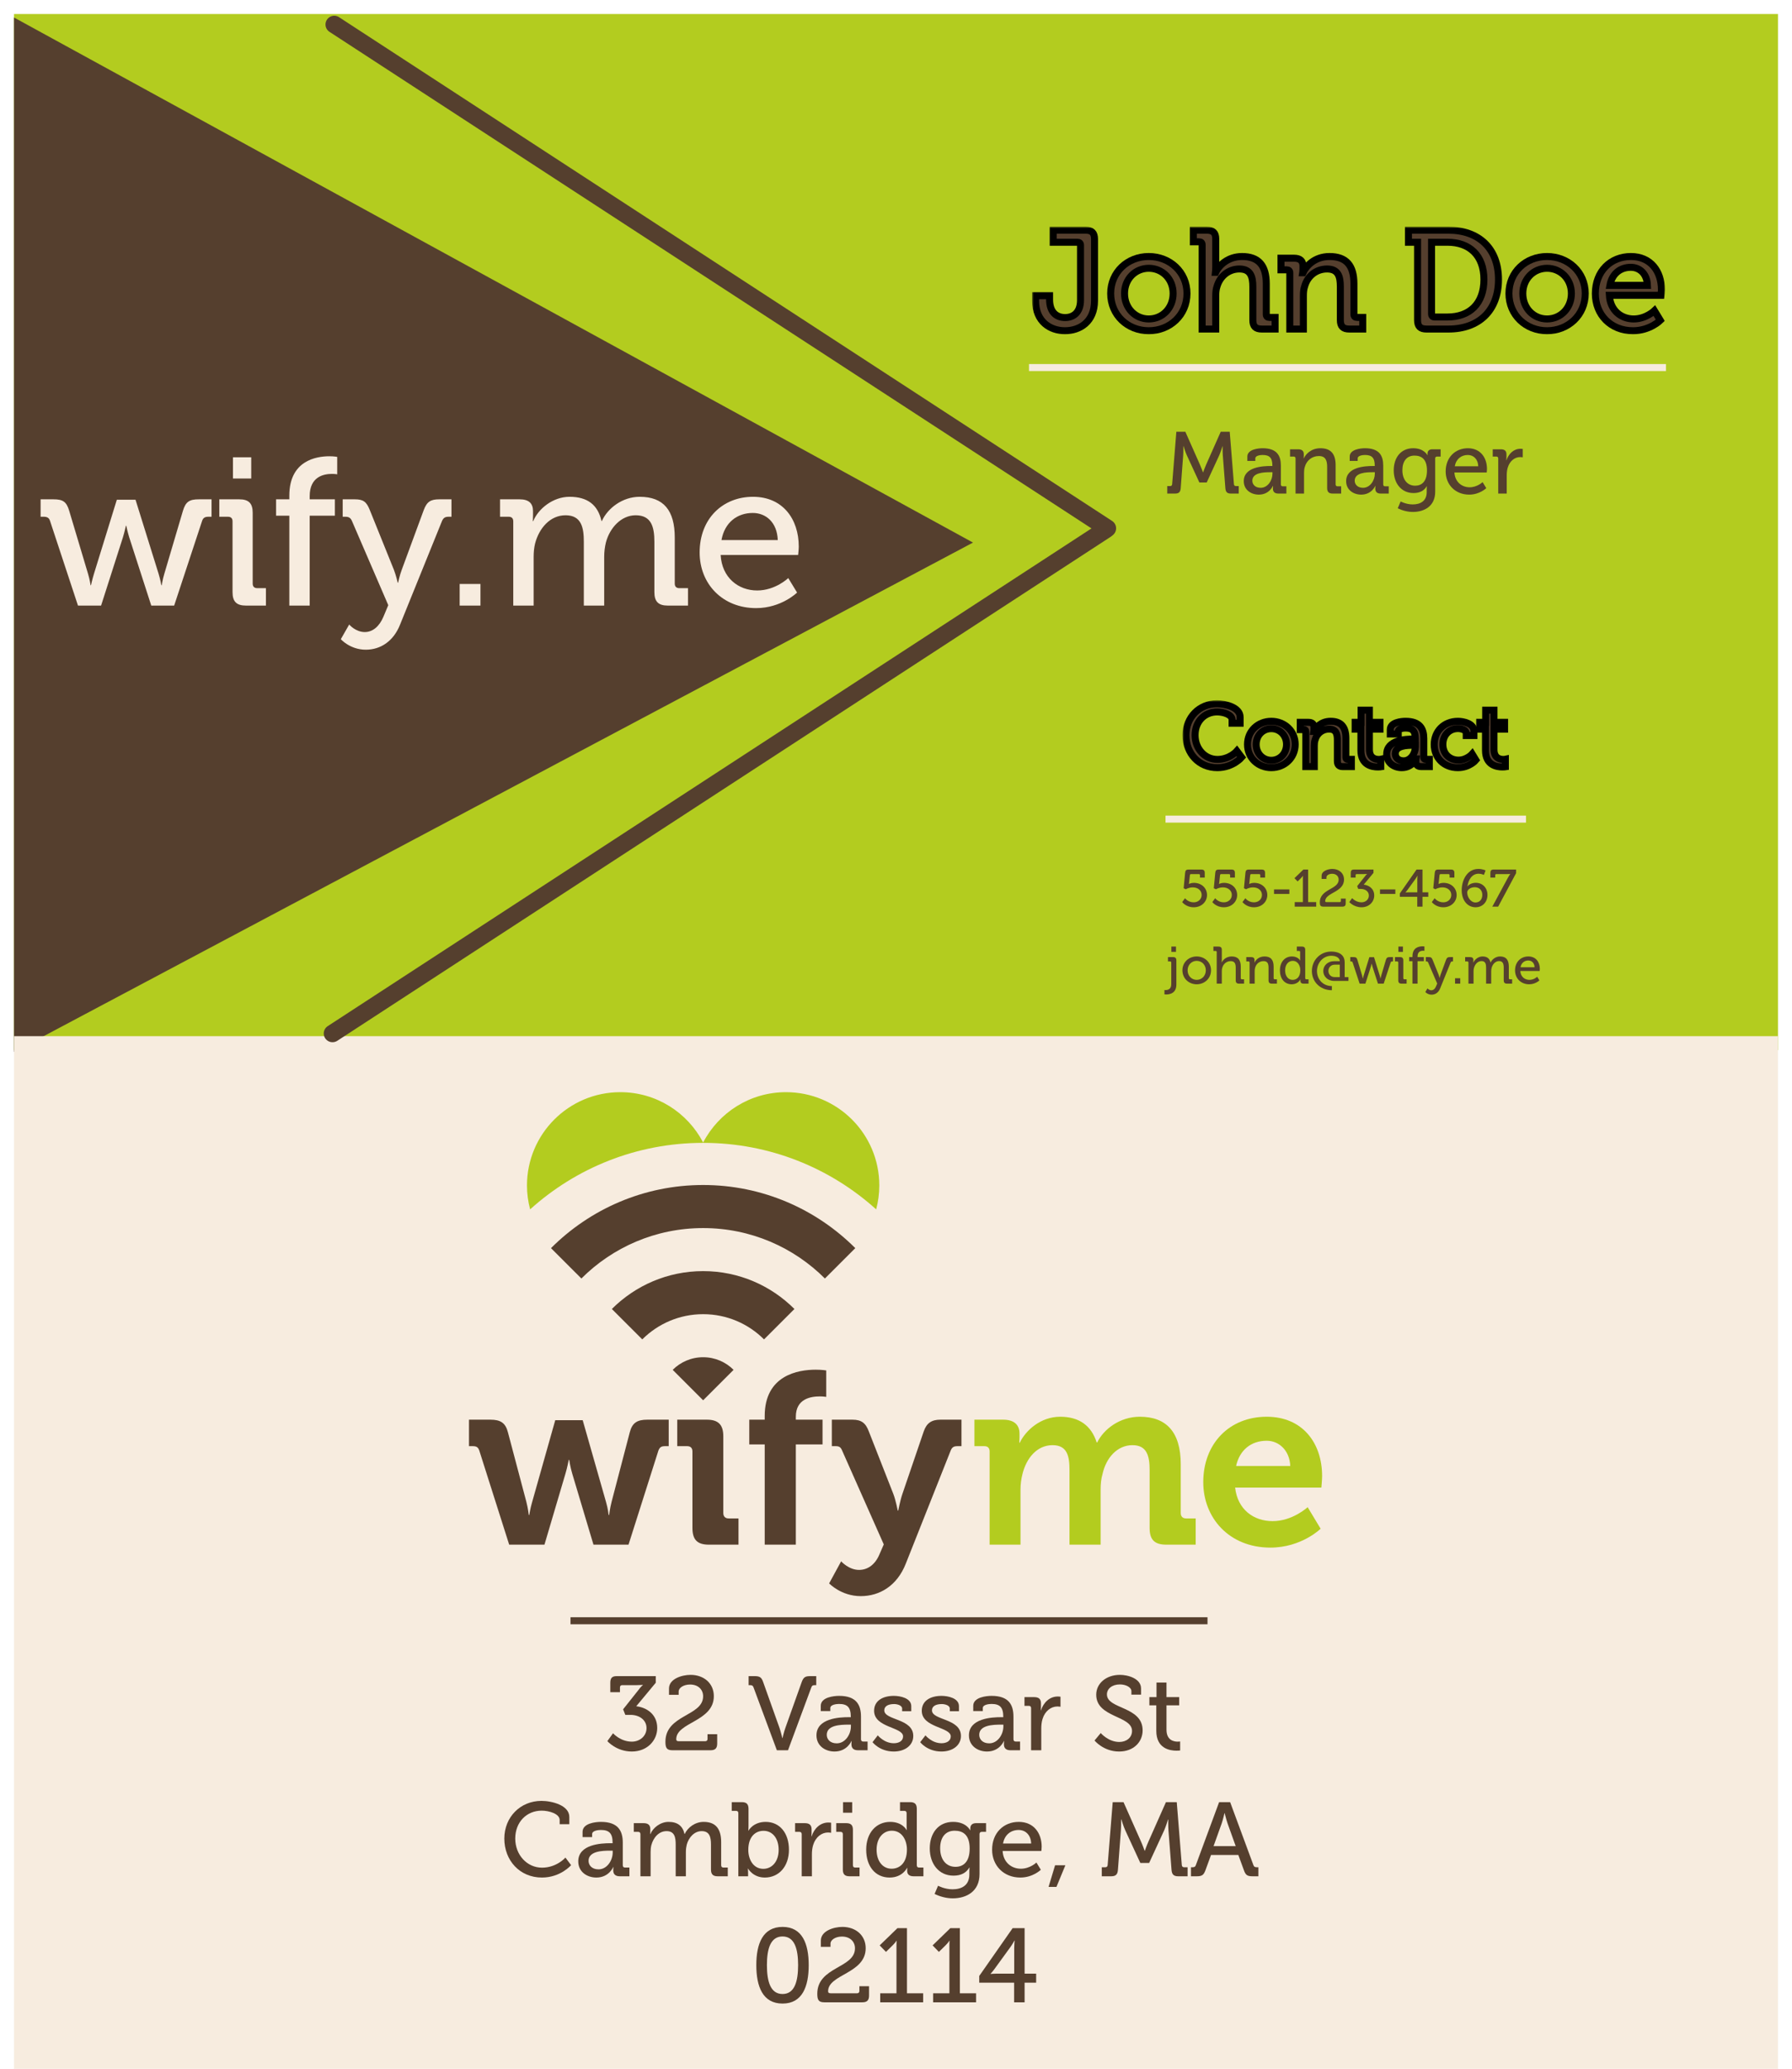 <svg width="512" height="591" viewBox="0 0 512 591" fill="none" xmlns="http://www.w3.org/2000/svg">
<g filter="url(#filter0_d_0_1)">
<rect x="4" width="504" height="296" fill="#B3CC1F"/>
<mask id="path-2-outside-1_0_1" maskUnits="userSpaceOnUse" x="294.88" y="60.76" width="181" height="31" fill="black">
<rect fill="white" x="294.88" y="60.76" width="181" height="31"/>
<path d="M295.88 81.88C295.88 87.96 300.12 90.48 304.28 90.48C308.44 90.48 312.72 88 312.72 81.88V64.32C312.72 62.52 311.96 61.76 310.16 61.76H300.92V65.2H307.84C308.4 65.2 308.72 65.48 308.72 66.08V81.72C308.72 85.4 306.56 86.72 304.32 86.72C302.12 86.72 299.88 85.48 299.88 81.56V80.48H295.88V81.88Z"/>
<path d="M317.338 79.84C317.338 86 322.178 90.48 328.218 90.48C334.258 90.48 339.138 86 339.138 79.84C339.138 73.72 334.258 69.28 328.218 69.28C322.178 69.28 317.338 73.72 317.338 79.84ZM321.298 79.84C321.298 75.64 324.418 72.64 328.218 72.64C332.058 72.64 335.178 75.64 335.178 79.84C335.178 84.08 332.058 87.12 328.218 87.12C324.418 87.12 321.298 84.08 321.298 79.84Z"/>
<path d="M343.474 90H347.354V80.52C347.354 79.56 347.434 78.64 347.714 77.84C348.554 74.92 351.034 72.84 354.114 72.84C357.354 72.84 357.954 75.08 357.954 77.92V87.44C357.954 89.24 358.714 90 360.514 90H364.314V86.68H362.674C362.114 86.68 361.794 86.4 361.794 85.8V77.04C361.794 71.88 359.634 69.28 354.874 69.28C350.834 69.28 348.234 71.84 347.354 73.8H347.274C347.274 73.8 347.354 73.08 347.354 72.12V64.24C347.354 62.52 346.594 61.76 344.794 61.76H340.954V65.08H342.594C343.154 65.08 343.474 65.36 343.474 65.96V90Z"/>
<path d="M368.517 90H372.397V80.52C372.397 79.52 372.477 78.6 372.757 77.8C373.557 74.88 376.037 72.84 379.157 72.84C382.397 72.84 382.957 75.08 382.957 77.92V87.44C382.957 89.24 383.717 90 385.517 90H389.357V86.68H387.717C387.157 86.68 386.837 86.4 386.837 85.8V77.04C386.837 71.88 384.677 69.28 379.877 69.28C375.477 69.28 373.077 72.16 372.277 73.92H372.197C372.197 73.92 372.277 73.4 372.277 72.76V72C372.277 70.52 371.437 69.76 369.717 69.76H365.997V73.08H367.637C368.197 73.08 368.517 73.36 368.517 73.96V90Z"/>
<path d="M405.018 87.44C405.018 89.24 405.778 90 407.578 90H413.858C422.458 90 428.138 84.8 428.138 75.84C428.138 66.92 422.458 61.76 413.858 61.76H402.418V65.2H405.018V87.44ZM409.018 85.68V65.2H413.578C419.818 65.2 423.978 68.92 423.978 75.84C423.978 82.8 419.858 86.56 413.578 86.56H409.898C409.338 86.56 409.018 86.24 409.018 85.68Z"/>
<path d="M431.128 79.84C431.128 86 435.968 90.48 442.008 90.48C448.048 90.48 452.928 86 452.928 79.84C452.928 73.72 448.048 69.28 442.008 69.28C435.968 69.28 431.128 73.72 431.128 79.84ZM435.088 79.84C435.088 75.64 438.208 72.64 442.008 72.64C445.848 72.64 448.967 75.64 448.967 79.84C448.967 84.08 445.848 87.12 442.008 87.12C438.208 87.12 435.088 84.08 435.088 79.84Z"/>
<path d="M455.815 79.88C455.815 85.88 460.175 90.48 466.575 90.48C471.375 90.48 474.375 87.52 474.375 87.52L472.695 84.76C472.695 84.76 470.255 87.12 466.775 87.12C463.175 87.12 460.055 84.68 459.815 80.36H474.575C474.575 80.36 474.695 79.28 474.695 78.76C474.695 73.52 471.655 69.28 465.975 69.28C460.215 69.28 455.815 73.44 455.815 79.88ZM459.975 77.52C460.575 74.16 462.975 72.36 465.935 72.36C468.455 72.36 470.575 74.16 470.695 77.52H459.975Z"/>
</mask>
<path d="M295.88 81.88C295.88 87.96 300.12 90.48 304.28 90.48C308.44 90.48 312.72 88 312.72 81.88V64.32C312.72 62.52 311.96 61.76 310.16 61.76H300.92V65.2H307.84C308.4 65.2 308.72 65.48 308.72 66.08V81.72C308.72 85.4 306.56 86.72 304.32 86.72C302.12 86.72 299.88 85.48 299.88 81.56V80.48H295.88V81.88Z" fill="#553F2E"/>
<path d="M317.338 79.84C317.338 86 322.178 90.48 328.218 90.48C334.258 90.48 339.138 86 339.138 79.84C339.138 73.72 334.258 69.28 328.218 69.28C322.178 69.28 317.338 73.72 317.338 79.84ZM321.298 79.84C321.298 75.64 324.418 72.64 328.218 72.64C332.058 72.64 335.178 75.64 335.178 79.84C335.178 84.08 332.058 87.12 328.218 87.12C324.418 87.12 321.298 84.08 321.298 79.84Z" fill="#553F2E"/>
<path d="M343.474 90H347.354V80.52C347.354 79.56 347.434 78.64 347.714 77.84C348.554 74.92 351.034 72.84 354.114 72.84C357.354 72.84 357.954 75.08 357.954 77.92V87.44C357.954 89.24 358.714 90 360.514 90H364.314V86.68H362.674C362.114 86.68 361.794 86.4 361.794 85.8V77.04C361.794 71.88 359.634 69.28 354.874 69.28C350.834 69.28 348.234 71.84 347.354 73.8H347.274C347.274 73.8 347.354 73.08 347.354 72.12V64.24C347.354 62.52 346.594 61.76 344.794 61.76H340.954V65.08H342.594C343.154 65.08 343.474 65.36 343.474 65.96V90Z" fill="#553F2E"/>
<path d="M368.517 90H372.397V80.52C372.397 79.52 372.477 78.6 372.757 77.8C373.557 74.88 376.037 72.84 379.157 72.84C382.397 72.84 382.957 75.08 382.957 77.92V87.44C382.957 89.24 383.717 90 385.517 90H389.357V86.68H387.717C387.157 86.68 386.837 86.4 386.837 85.8V77.04C386.837 71.88 384.677 69.28 379.877 69.28C375.477 69.28 373.077 72.16 372.277 73.92H372.197C372.197 73.92 372.277 73.4 372.277 72.76V72C372.277 70.52 371.437 69.76 369.717 69.76H365.997V73.08H367.637C368.197 73.08 368.517 73.36 368.517 73.96V90Z" fill="#553F2E"/>
<path d="M405.018 87.44C405.018 89.24 405.778 90 407.578 90H413.858C422.458 90 428.138 84.8 428.138 75.84C428.138 66.92 422.458 61.76 413.858 61.76H402.418V65.2H405.018V87.44ZM409.018 85.68V65.2H413.578C419.818 65.2 423.978 68.92 423.978 75.84C423.978 82.8 419.858 86.56 413.578 86.56H409.898C409.338 86.56 409.018 86.24 409.018 85.68Z" fill="#553F2E"/>
<path d="M431.128 79.84C431.128 86 435.968 90.48 442.008 90.48C448.048 90.48 452.928 86 452.928 79.84C452.928 73.72 448.048 69.28 442.008 69.28C435.968 69.28 431.128 73.72 431.128 79.84ZM435.088 79.84C435.088 75.64 438.208 72.64 442.008 72.64C445.848 72.64 448.967 75.64 448.967 79.84C448.967 84.08 445.848 87.12 442.008 87.12C438.208 87.12 435.088 84.08 435.088 79.84Z" fill="#553F2E"/>
<path d="M455.815 79.88C455.815 85.88 460.175 90.48 466.575 90.48C471.375 90.48 474.375 87.52 474.375 87.52L472.695 84.76C472.695 84.76 470.255 87.12 466.775 87.12C463.175 87.12 460.055 84.68 459.815 80.36H474.575C474.575 80.36 474.695 79.28 474.695 78.76C474.695 73.52 471.655 69.28 465.975 69.28C460.215 69.28 455.815 73.44 455.815 79.88ZM459.975 77.52C460.575 74.16 462.975 72.36 465.935 72.36C468.455 72.36 470.575 74.16 470.695 77.52H459.975Z" fill="#553F2E"/>
<path d="M295.88 81.88C295.88 87.96 300.12 90.48 304.28 90.48C308.44 90.48 312.72 88 312.72 81.88V64.32C312.72 62.52 311.96 61.76 310.16 61.76H300.92V65.2H307.84C308.4 65.2 308.72 65.48 308.72 66.08V81.72C308.72 85.4 306.56 86.72 304.32 86.72C302.12 86.72 299.88 85.48 299.88 81.56V80.48H295.88V81.88Z" stroke="black" stroke-width="2" mask="url(#path-2-outside-1_0_1)"/>
<path d="M317.338 79.84C317.338 86 322.178 90.48 328.218 90.48C334.258 90.48 339.138 86 339.138 79.84C339.138 73.72 334.258 69.28 328.218 69.28C322.178 69.28 317.338 73.72 317.338 79.84ZM321.298 79.84C321.298 75.64 324.418 72.64 328.218 72.64C332.058 72.64 335.178 75.64 335.178 79.84C335.178 84.08 332.058 87.12 328.218 87.12C324.418 87.12 321.298 84.08 321.298 79.84Z" stroke="black" stroke-width="2" mask="url(#path-2-outside-1_0_1)"/>
<path d="M343.474 90H347.354V80.52C347.354 79.56 347.434 78.64 347.714 77.84C348.554 74.92 351.034 72.84 354.114 72.84C357.354 72.84 357.954 75.08 357.954 77.92V87.44C357.954 89.24 358.714 90 360.514 90H364.314V86.68H362.674C362.114 86.68 361.794 86.4 361.794 85.8V77.04C361.794 71.88 359.634 69.28 354.874 69.28C350.834 69.28 348.234 71.84 347.354 73.8H347.274C347.274 73.8 347.354 73.08 347.354 72.12V64.24C347.354 62.52 346.594 61.76 344.794 61.76H340.954V65.08H342.594C343.154 65.08 343.474 65.36 343.474 65.96V90Z" stroke="black" stroke-width="2" mask="url(#path-2-outside-1_0_1)"/>
<path d="M368.517 90H372.397V80.52C372.397 79.52 372.477 78.6 372.757 77.8C373.557 74.88 376.037 72.84 379.157 72.84C382.397 72.84 382.957 75.08 382.957 77.92V87.44C382.957 89.24 383.717 90 385.517 90H389.357V86.68H387.717C387.157 86.68 386.837 86.4 386.837 85.8V77.04C386.837 71.88 384.677 69.28 379.877 69.28C375.477 69.28 373.077 72.16 372.277 73.92H372.197C372.197 73.92 372.277 73.4 372.277 72.76V72C372.277 70.52 371.437 69.76 369.717 69.76H365.997V73.08H367.637C368.197 73.08 368.517 73.36 368.517 73.96V90Z" stroke="black" stroke-width="2" mask="url(#path-2-outside-1_0_1)"/>
<path d="M405.018 87.44C405.018 89.24 405.778 90 407.578 90H413.858C422.458 90 428.138 84.8 428.138 75.84C428.138 66.92 422.458 61.76 413.858 61.76H402.418V65.2H405.018V87.44ZM409.018 85.68V65.2H413.578C419.818 65.2 423.978 68.92 423.978 75.84C423.978 82.8 419.858 86.56 413.578 86.56H409.898C409.338 86.56 409.018 86.24 409.018 85.68Z" stroke="black" stroke-width="2" mask="url(#path-2-outside-1_0_1)"/>
<path d="M431.128 79.84C431.128 86 435.968 90.48 442.008 90.48C448.048 90.48 452.928 86 452.928 79.84C452.928 73.72 448.048 69.28 442.008 69.28C435.968 69.28 431.128 73.72 431.128 79.84ZM435.088 79.84C435.088 75.64 438.208 72.64 442.008 72.64C445.848 72.64 448.967 75.64 448.967 79.84C448.967 84.08 445.848 87.12 442.008 87.12C438.208 87.12 435.088 84.08 435.088 79.84Z" stroke="black" stroke-width="2" mask="url(#path-2-outside-1_0_1)"/>
<path d="M455.815 79.88C455.815 85.88 460.175 90.48 466.575 90.48C471.375 90.48 474.375 87.52 474.375 87.52L472.695 84.76C472.695 84.76 470.255 87.12 466.775 87.12C463.175 87.12 460.055 84.68 459.815 80.36H474.575C474.575 80.36 474.695 79.28 474.695 78.76C474.695 73.52 471.655 69.28 465.975 69.28C460.215 69.28 455.815 73.44 455.815 79.88ZM459.975 77.52C460.575 74.16 462.975 72.36 465.935 72.36C468.455 72.36 470.575 74.16 470.695 77.52H459.975Z" stroke="black" stroke-width="2" mask="url(#path-2-outside-1_0_1)"/>
<path d="M333.5 137H335.725C336.875 137 337.275 136.525 337.35 135.4L338.05 126.075C338.125 125.025 338.1 123.45 338.1 123.45H338.15C338.15 123.45 338.675 125.15 339.1 126.075L342.675 133.825H344.775L348.35 126.075C348.775 125.125 349.275 123.475 349.275 123.475H349.325C349.325 123.475 349.3 125.025 349.375 126.075L350.1 135.4C350.175 136.525 350.575 137 351.7 137H353.925V134.85H353.1C352.75 134.85 352.575 134.65 352.55 134.3L351.35 119.35H348.775L344.625 128.7C344.2 129.65 343.75 130.925 343.75 130.925H343.7C343.7 130.925 343.25 129.65 342.825 128.7L338.675 119.35H336.1L334.9 134.3C334.875 134.65 334.7 134.85 334.35 134.85H333.5V137Z" fill="#553F2E"/>
<path d="M355.361 133.45C355.361 135.975 357.486 137.3 359.661 137.3C362.686 137.3 363.686 134.8 363.686 134.8H363.736C363.736 134.8 363.686 135.125 363.686 135.55C363.686 136.45 364.136 137 365.261 137H367.536V134.925H366.511C366.161 134.925 365.961 134.75 365.961 134.375V129C365.961 126.2 364.861 124.05 360.761 124.05C359.536 124.05 356.386 124.35 356.386 126.425V127.675H358.661V126.95C358.661 126.125 360.136 125.975 360.736 125.975C362.711 125.975 363.536 126.775 363.536 129V129.125H362.986C360.861 129.125 355.361 129.375 355.361 133.45ZM357.811 133.325C357.811 131 361.111 130.9 362.936 130.9H363.561V131.325C363.561 133.2 362.236 135.35 360.186 135.35C358.586 135.35 357.811 134.35 357.811 133.325Z" fill="#553F2E"/>
<path d="M370.159 137H372.584V131.075C372.584 130.45 372.634 129.875 372.809 129.375C373.309 127.55 374.859 126.275 376.809 126.275C378.834 126.275 379.184 127.675 379.184 129.45V135.4C379.184 136.525 379.659 137 380.784 137H383.184V134.925H382.159C381.809 134.925 381.609 134.75 381.609 134.375V128.9C381.609 125.675 380.259 124.05 377.259 124.05C374.509 124.05 373.009 125.85 372.509 126.95H372.459C372.459 126.95 372.509 126.625 372.509 126.225V125.75C372.509 124.825 371.984 124.35 370.909 124.35H368.584V126.425H369.609C369.959 126.425 370.159 126.6 370.159 126.975V137Z" fill="#553F2E"/>
<path d="M384.609 133.45C384.609 135.975 386.734 137.3 388.909 137.3C391.934 137.3 392.934 134.8 392.934 134.8H392.984C392.984 134.8 392.934 135.125 392.934 135.55C392.934 136.45 393.384 137 394.509 137H396.784V134.925H395.759C395.409 134.925 395.209 134.75 395.209 134.375V129C395.209 126.2 394.109 124.05 390.009 124.05C388.784 124.05 385.634 124.35 385.634 126.425V127.675H387.909V126.95C387.909 126.125 389.384 125.975 389.984 125.975C391.959 125.975 392.784 126.775 392.784 129V129.125H392.234C390.109 129.125 384.609 129.375 384.609 133.45ZM387.059 133.325C387.059 131 390.359 130.9 392.184 130.9H392.809V131.325C392.809 133.2 391.484 135.35 389.434 135.35C387.834 135.35 387.059 134.35 387.059 133.325Z" fill="#553F2E"/>
<path d="M398.207 130.375C398.207 134.025 400.357 136.85 403.857 136.85C405.707 136.85 406.882 136.15 407.632 134.925H407.682C407.682 134.925 407.632 135.325 407.632 135.725V136.575C407.632 139.125 405.832 140.1 403.632 140.1C401.732 140.1 400.182 139.25 400.182 139.25L399.357 141.2C400.607 141.825 402.157 142.25 403.682 142.25C406.882 142.25 410.057 140.65 410.057 136.475V126.925C410.057 126.6 410.282 126.425 410.607 126.425H411.607V124.35H409.257C408.257 124.35 407.857 124.875 407.857 125.625C407.857 125.825 407.857 126.025 407.857 126.025H407.807C407.807 126.025 406.907 124.05 403.757 124.05C400.232 124.05 398.207 126.75 398.207 130.375ZM404.332 134.75C402.057 134.75 400.682 132.95 400.682 130.325C400.682 127.75 401.932 126.15 404.132 126.15C406.082 126.15 407.707 127.1 407.707 130.4C407.707 133.7 406.082 134.75 404.332 134.75Z" fill="#553F2E"/>
<path d="M413.05 130.675C413.05 134.425 415.775 137.3 419.775 137.3C422.775 137.3 424.65 135.45 424.65 135.45L423.6 133.725C423.6 133.725 422.075 135.2 419.9 135.2C417.65 135.2 415.7 133.675 415.55 130.975H424.775C424.775 130.975 424.85 130.3 424.85 129.975C424.85 126.7 422.95 124.05 419.4 124.05C415.8 124.05 413.05 126.65 413.05 130.675ZM415.65 129.2C416.025 127.1 417.525 125.975 419.375 125.975C420.95 125.975 422.275 127.1 422.35 129.2H415.65Z" fill="#553F2E"/>
<path d="M428.069 137H430.494V131.825C430.494 131.05 430.569 130.275 430.794 129.55C431.369 127.675 432.794 126.575 434.344 126.575C434.744 126.575 435.069 126.65 435.069 126.65V124.25C435.069 124.25 434.744 124.2 434.419 124.2C432.469 124.2 431.019 125.65 430.419 127.5H430.369C430.369 127.5 430.419 127.125 430.419 126.625V125.825C430.419 124.8 429.894 124.35 428.794 124.35H426.494V126.425H427.519C427.869 126.425 428.069 126.6 428.069 126.975V137Z" fill="#553F2E"/>
<mask id="path-4-outside-2_0_1" maskUnits="userSpaceOnUse" x="337.85" y="196.05" width="94" height="21" fill="black">
<rect fill="white" x="337.85" y="196.05" width="94" height="21"/>
<path d="M338.85 206.025C338.85 211.225 342.525 215.3 347.8 215.3C352.25 215.3 354.75 212.35 354.75 212.35L353.4 210.55C353.4 210.55 351.325 212.95 347.825 212.95C344.225 212.95 341.45 209.875 341.45 206.025C341.45 202.05 344.2 199.375 347.75 199.375C349.525 199.375 352.025 200.125 352.025 201.6V202.6H354.325V200.875C354.325 198.05 350.075 197.05 347.7 197.05C342.65 197.05 338.85 200.925 338.85 206.025Z"/>
<path d="M356.429 208.65C356.429 212.5 359.454 215.3 363.229 215.3C367.004 215.3 370.054 212.5 370.054 208.65C370.054 204.825 367.004 202.05 363.229 202.05C359.454 202.05 356.429 204.825 356.429 208.65ZM358.904 208.65C358.904 206.025 360.854 204.15 363.229 204.15C365.629 204.15 367.579 206.025 367.579 208.65C367.579 211.3 365.629 213.2 363.229 213.2C360.854 213.2 358.904 211.3 358.904 208.65Z"/>
<path d="M373.084 215H375.509V209.075C375.509 208.45 375.559 207.875 375.734 207.375C376.234 205.55 377.784 204.275 379.734 204.275C381.759 204.275 382.109 205.675 382.109 207.45V213.4C382.109 214.525 382.584 215 383.709 215H386.109V212.925H385.084C384.734 212.925 384.534 212.75 384.534 212.375V206.9C384.534 203.675 383.184 202.05 380.184 202.05C377.434 202.05 375.934 203.85 375.434 204.95H375.384C375.384 204.95 375.434 204.625 375.434 204.225V203.75C375.434 202.825 374.909 202.35 373.834 202.35H371.509V204.425H372.534C372.884 204.425 373.084 204.6 373.084 204.975V215Z"/>
<path d="M388.833 210.375C388.833 214.6 392.058 215.1 393.658 215.1C394.183 215.1 394.508 215.05 394.508 215.05V212.9C394.508 212.9 394.283 212.95 393.933 212.95C393.008 212.95 391.258 212.625 391.258 210.1V204.3H394.283V202.35H391.258V198.875H388.883V202.35H387.183V204.3H388.833V210.375Z"/>
<path d="M396.2 211.45C396.2 213.975 398.325 215.3 400.5 215.3C403.525 215.3 404.525 212.8 404.525 212.8H404.575C404.575 212.8 404.525 213.125 404.525 213.55C404.525 214.45 404.975 215 406.1 215H408.375V212.925H407.35C407 212.925 406.8 212.75 406.8 212.375V207C406.8 204.2 405.7 202.05 401.6 202.05C400.375 202.05 397.225 202.35 397.225 204.425V205.675H399.5V204.95C399.5 204.125 400.975 203.975 401.575 203.975C403.55 203.975 404.375 204.775 404.375 207V207.125H403.825C401.7 207.125 396.2 207.375 396.2 211.45ZM398.65 211.325C398.65 209 401.95 208.9 403.775 208.9H404.4V209.325C404.4 211.2 403.075 213.35 401.025 213.35C399.425 213.35 398.65 212.35 398.65 211.325Z"/>
<path d="M409.774 208.675C409.774 212.475 412.549 215.3 416.524 215.3C419.874 215.3 421.674 213.125 421.674 213.125L420.624 211.4C420.624 211.4 419.074 213.15 416.699 213.15C414.349 213.15 412.249 211.525 412.249 208.65C412.249 205.975 414.099 204.125 416.574 204.125C417.499 204.125 418.924 204.525 418.924 205.425V206.125H421.124V204.825C421.124 202.675 418.099 202.05 416.574 202.05C412.499 202.05 409.774 204.95 409.774 208.675Z"/>
<path d="M424.429 210.375C424.429 214.6 427.654 215.1 429.254 215.1C429.779 215.1 430.104 215.05 430.104 215.05V212.9C430.104 212.9 429.879 212.95 429.529 212.95C428.604 212.95 426.854 212.625 426.854 210.1V204.3H429.879V202.35H426.854V198.875H424.479V202.35H422.779V204.3H424.429V210.375Z"/>
</mask>
<path d="M338.85 206.025C338.85 211.225 342.525 215.3 347.8 215.3C352.25 215.3 354.75 212.35 354.75 212.35L353.4 210.55C353.4 210.55 351.325 212.95 347.825 212.95C344.225 212.95 341.45 209.875 341.45 206.025C341.45 202.05 344.2 199.375 347.75 199.375C349.525 199.375 352.025 200.125 352.025 201.6V202.6H354.325V200.875C354.325 198.05 350.075 197.05 347.7 197.05C342.65 197.05 338.85 200.925 338.85 206.025Z" fill="#553F2E"/>
<path d="M356.429 208.65C356.429 212.5 359.454 215.3 363.229 215.3C367.004 215.3 370.054 212.5 370.054 208.65C370.054 204.825 367.004 202.05 363.229 202.05C359.454 202.05 356.429 204.825 356.429 208.65ZM358.904 208.65C358.904 206.025 360.854 204.15 363.229 204.15C365.629 204.15 367.579 206.025 367.579 208.65C367.579 211.3 365.629 213.2 363.229 213.2C360.854 213.2 358.904 211.3 358.904 208.65Z" fill="#553F2E"/>
<path d="M373.084 215H375.509V209.075C375.509 208.45 375.559 207.875 375.734 207.375C376.234 205.55 377.784 204.275 379.734 204.275C381.759 204.275 382.109 205.675 382.109 207.45V213.4C382.109 214.525 382.584 215 383.709 215H386.109V212.925H385.084C384.734 212.925 384.534 212.75 384.534 212.375V206.9C384.534 203.675 383.184 202.05 380.184 202.05C377.434 202.05 375.934 203.85 375.434 204.95H375.384C375.384 204.95 375.434 204.625 375.434 204.225V203.75C375.434 202.825 374.909 202.35 373.834 202.35H371.509V204.425H372.534C372.884 204.425 373.084 204.6 373.084 204.975V215Z" fill="#553F2E"/>
<path d="M388.833 210.375C388.833 214.6 392.058 215.1 393.658 215.1C394.183 215.1 394.508 215.05 394.508 215.05V212.9C394.508 212.9 394.283 212.95 393.933 212.95C393.008 212.95 391.258 212.625 391.258 210.1V204.3H394.283V202.35H391.258V198.875H388.883V202.35H387.183V204.3H388.833V210.375Z" fill="#553F2E"/>
<path d="M396.2 211.45C396.2 213.975 398.325 215.3 400.5 215.3C403.525 215.3 404.525 212.8 404.525 212.8H404.575C404.575 212.8 404.525 213.125 404.525 213.55C404.525 214.45 404.975 215 406.1 215H408.375V212.925H407.35C407 212.925 406.8 212.75 406.8 212.375V207C406.8 204.2 405.7 202.05 401.6 202.05C400.375 202.05 397.225 202.35 397.225 204.425V205.675H399.5V204.95C399.5 204.125 400.975 203.975 401.575 203.975C403.55 203.975 404.375 204.775 404.375 207V207.125H403.825C401.7 207.125 396.2 207.375 396.2 211.45ZM398.65 211.325C398.65 209 401.95 208.9 403.775 208.9H404.4V209.325C404.4 211.2 403.075 213.35 401.025 213.35C399.425 213.35 398.65 212.35 398.65 211.325Z" fill="#553F2E"/>
<path d="M409.774 208.675C409.774 212.475 412.549 215.3 416.524 215.3C419.874 215.3 421.674 213.125 421.674 213.125L420.624 211.4C420.624 211.4 419.074 213.15 416.699 213.15C414.349 213.15 412.249 211.525 412.249 208.65C412.249 205.975 414.099 204.125 416.574 204.125C417.499 204.125 418.924 204.525 418.924 205.425V206.125H421.124V204.825C421.124 202.675 418.099 202.05 416.574 202.05C412.499 202.05 409.774 204.95 409.774 208.675Z" fill="#553F2E"/>
<path d="M424.429 210.375C424.429 214.6 427.654 215.1 429.254 215.1C429.779 215.1 430.104 215.05 430.104 215.05V212.9C430.104 212.9 429.879 212.95 429.529 212.95C428.604 212.95 426.854 212.625 426.854 210.1V204.3H429.879V202.35H426.854V198.875H424.479V202.35H422.779V204.3H424.429V210.375Z" fill="#553F2E"/>
<path d="M338.85 206.025C338.85 211.225 342.525 215.3 347.8 215.3C352.25 215.3 354.75 212.35 354.75 212.35L353.4 210.55C353.4 210.55 351.325 212.95 347.825 212.95C344.225 212.95 341.45 209.875 341.45 206.025C341.45 202.05 344.2 199.375 347.75 199.375C349.525 199.375 352.025 200.125 352.025 201.6V202.6H354.325V200.875C354.325 198.05 350.075 197.05 347.7 197.05C342.65 197.05 338.85 200.925 338.85 206.025Z" stroke="black" stroke-width="2" mask="url(#path-4-outside-2_0_1)"/>
<path d="M356.429 208.65C356.429 212.5 359.454 215.3 363.229 215.3C367.004 215.3 370.054 212.5 370.054 208.65C370.054 204.825 367.004 202.05 363.229 202.05C359.454 202.05 356.429 204.825 356.429 208.65ZM358.904 208.65C358.904 206.025 360.854 204.15 363.229 204.15C365.629 204.15 367.579 206.025 367.579 208.65C367.579 211.3 365.629 213.2 363.229 213.2C360.854 213.2 358.904 211.3 358.904 208.65Z" stroke="black" stroke-width="2" mask="url(#path-4-outside-2_0_1)"/>
<path d="M373.084 215H375.509V209.075C375.509 208.45 375.559 207.875 375.734 207.375C376.234 205.55 377.784 204.275 379.734 204.275C381.759 204.275 382.109 205.675 382.109 207.45V213.4C382.109 214.525 382.584 215 383.709 215H386.109V212.925H385.084C384.734 212.925 384.534 212.75 384.534 212.375V206.9C384.534 203.675 383.184 202.05 380.184 202.05C377.434 202.05 375.934 203.85 375.434 204.95H375.384C375.384 204.95 375.434 204.625 375.434 204.225V203.75C375.434 202.825 374.909 202.35 373.834 202.35H371.509V204.425H372.534C372.884 204.425 373.084 204.6 373.084 204.975V215Z" stroke="black" stroke-width="2" mask="url(#path-4-outside-2_0_1)"/>
<path d="M388.833 210.375C388.833 214.6 392.058 215.1 393.658 215.1C394.183 215.1 394.508 215.05 394.508 215.05V212.9C394.508 212.9 394.283 212.95 393.933 212.95C393.008 212.95 391.258 212.625 391.258 210.1V204.3H394.283V202.35H391.258V198.875H388.883V202.35H387.183V204.3H388.833V210.375Z" stroke="black" stroke-width="2" mask="url(#path-4-outside-2_0_1)"/>
<path d="M396.2 211.45C396.2 213.975 398.325 215.3 400.5 215.3C403.525 215.3 404.525 212.8 404.525 212.8H404.575C404.575 212.8 404.525 213.125 404.525 213.55C404.525 214.45 404.975 215 406.1 215H408.375V212.925H407.35C407 212.925 406.8 212.75 406.8 212.375V207C406.8 204.2 405.7 202.05 401.6 202.05C400.375 202.05 397.225 202.35 397.225 204.425V205.675H399.5V204.95C399.5 204.125 400.975 203.975 401.575 203.975C403.55 203.975 404.375 204.775 404.375 207V207.125H403.825C401.7 207.125 396.2 207.375 396.2 211.45ZM398.65 211.325C398.65 209 401.95 208.9 403.775 208.9H404.4V209.325C404.4 211.2 403.075 213.35 401.025 213.35C399.425 213.35 398.65 212.35 398.65 211.325Z" stroke="black" stroke-width="2" mask="url(#path-4-outside-2_0_1)"/>
<path d="M409.774 208.675C409.774 212.475 412.549 215.3 416.524 215.3C419.874 215.3 421.674 213.125 421.674 213.125L420.624 211.4C420.624 211.4 419.074 213.15 416.699 213.15C414.349 213.15 412.249 211.525 412.249 208.65C412.249 205.975 414.099 204.125 416.574 204.125C417.499 204.125 418.924 204.525 418.924 205.425V206.125H421.124V204.825C421.124 202.675 418.099 202.05 416.574 202.05C412.499 202.05 409.774 204.95 409.774 208.675Z" stroke="black" stroke-width="2" mask="url(#path-4-outside-2_0_1)"/>
<path d="M424.429 210.375C424.429 214.6 427.654 215.1 429.254 215.1C429.779 215.1 430.104 215.05 430.104 215.05V212.9C430.104 212.9 429.879 212.95 429.529 212.95C428.604 212.95 426.854 212.625 426.854 210.1V204.3H429.879V202.35H426.854V198.875H424.479V202.35H422.779V204.3H424.429V210.375Z" stroke="black" stroke-width="2" mask="url(#path-4-outside-2_0_1)"/>
<path d="M4 1L278 151L4 296.5V1Z" fill="#553F2E"/>
<path d="M337.765 253.695C337.765 253.695 338.86 255.18 341.05 255.18C343.36 255.18 344.86 253.545 344.86 251.685C344.86 249.75 343.36 248.205 341.08 248.205C340.285 248.205 339.715 248.52 339.715 248.52H339.685C339.685 248.52 339.73 248.295 339.76 247.965L339.97 246.03C340 245.805 340.09 245.7 340.3 245.7H342.52C342.73 245.7 342.85 245.805 342.85 246.03V246.705H344.215V245.37C344.215 244.695 343.93 244.41 343.255 244.41H339.565C338.89 244.41 338.665 244.695 338.605 245.37L338.185 249.75L338.8 250.035C338.8 250.035 339.64 249.495 340.81 249.495C342.19 249.495 343.33 250.335 343.33 251.655C343.33 252.84 342.385 253.77 341.05 253.77C339.43 253.77 338.575 252.6 338.575 252.6L337.765 253.695Z" fill="#553F2E"/>
<path d="M346.378 253.695C346.378 253.695 347.473 255.18 349.663 255.18C351.973 255.18 353.473 253.545 353.473 251.685C353.473 249.75 351.973 248.205 349.693 248.205C348.898 248.205 348.328 248.52 348.328 248.52H348.298C348.298 248.52 348.343 248.295 348.373 247.965L348.583 246.03C348.613 245.805 348.703 245.7 348.913 245.7H351.133C351.343 245.7 351.463 245.805 351.463 246.03V246.705H352.828V245.37C352.828 244.695 352.543 244.41 351.868 244.41H348.178C347.503 244.41 347.278 244.695 347.218 245.37L346.798 249.75L347.413 250.035C347.413 250.035 348.253 249.495 349.423 249.495C350.803 249.495 351.943 250.335 351.943 251.655C351.943 252.84 350.998 253.77 349.663 253.77C348.043 253.77 347.188 252.6 347.188 252.6L346.378 253.695Z" fill="#553F2E"/>
<path d="M354.992 253.695C354.992 253.695 356.087 255.18 358.277 255.18C360.587 255.18 362.087 253.545 362.087 251.685C362.087 249.75 360.587 248.205 358.307 248.205C357.512 248.205 356.942 248.52 356.942 248.52H356.912C356.912 248.52 356.957 248.295 356.987 247.965L357.197 246.03C357.227 245.805 357.317 245.7 357.527 245.7H359.747C359.957 245.7 360.077 245.805 360.077 246.03V246.705H361.442V245.37C361.442 244.695 361.157 244.41 360.482 244.41H356.792C356.117 244.41 355.892 244.695 355.832 245.37L355.412 249.75L356.027 250.035C356.027 250.035 356.867 249.495 358.037 249.495C359.417 249.495 360.557 250.335 360.557 251.655C360.557 252.84 359.612 253.77 358.277 253.77C356.657 253.77 355.802 252.6 355.802 252.6L354.992 253.695Z" fill="#553F2E"/>
<path d="M364.007 251.37H368.387V250.08H364.007V251.37Z" fill="#553F2E"/>
<path d="M369.923 255H376.058V253.71H373.748V244.41H372.383L369.848 246.87L370.748 247.8L371.738 246.825C372.113 246.45 372.233 246.21 372.233 246.21H372.263C372.263 246.21 372.248 246.54 372.248 246.87V253.71H369.923V255Z" fill="#553F2E"/>
<path d="M377.091 253.785C377.091 254.64 377.272 255 378.097 255H383.527C384.202 255 384.486 254.715 384.486 254.04V252.705H383.106V253.38C383.106 253.59 382.987 253.71 382.777 253.71H379.011C378.756 253.71 378.636 253.635 378.636 253.425C378.636 250.98 384.007 250.92 384.007 247.275C384.007 245.46 382.611 244.23 380.676 244.23C379.446 244.23 377.601 244.8 377.601 246.18V247.08H378.981V246.615C378.981 246.09 379.672 245.61 380.617 245.61C381.757 245.61 382.476 246.315 382.476 247.29C382.476 250.155 377.091 249.885 377.091 253.785Z" fill="#553F2E"/>
<path d="M385.51 253.695C385.51 253.695 386.8 255.18 389.005 255.18C391.21 255.18 392.635 253.59 392.635 251.82C392.635 249.78 391.015 248.865 389.635 248.715L392.425 245.355V244.41H386.845C386.17 244.41 385.93 244.695 385.93 245.37V246.705H387.31V246.03C387.31 245.805 387.43 245.7 387.64 245.7H389.68C390.265 245.7 390.58 245.655 390.58 245.655V245.685C390.58 245.685 390.28 245.925 389.965 246.375L387.76 249.15L388.075 249.945H388.825C390.055 249.945 391.105 250.65 391.105 251.835C391.105 252.975 390.145 253.77 389.005 253.77C387.37 253.77 386.32 252.57 386.32 252.57L385.51 253.695Z" fill="#553F2E"/>
<path d="M394.285 251.37H398.665V250.08H394.285V251.37Z" fill="#553F2E"/>
<path d="M399.95 252.195H404.93V255H406.43V252.195H408.08V250.905H406.43V244.41H404.72L399.95 251.235V252.195ZM404.945 250.905H402.47C402.005 250.905 401.57 250.95 401.57 250.95V250.92C401.57 250.92 401.855 250.62 402.125 250.245L404.435 247.065C404.705 246.69 404.975 246.18 404.975 246.18H405.005C405.005 246.18 404.945 246.78 404.945 247.26V250.905Z" fill="#553F2E"/>
<path d="M409.088 253.695C409.088 253.695 410.183 255.18 412.373 255.18C414.683 255.18 416.183 253.545 416.183 251.685C416.183 249.75 414.683 248.205 412.403 248.205C411.608 248.205 411.038 248.52 411.038 248.52H411.008C411.008 248.52 411.053 248.295 411.083 247.965L411.293 246.03C411.323 245.805 411.413 245.7 411.623 245.7H413.843C414.053 245.7 414.173 245.805 414.173 246.03V246.705H415.538V245.37C415.538 244.695 415.253 244.41 414.578 244.41H410.888C410.213 244.41 409.988 244.695 409.928 245.37L409.508 249.75L410.123 250.035C410.123 250.035 410.963 249.495 412.133 249.495C413.513 249.495 414.653 250.335 414.653 251.655C414.653 252.84 413.708 253.77 412.373 253.77C410.753 253.77 409.898 252.6 409.898 252.6L409.088 253.695Z" fill="#553F2E"/>
<path d="M421.584 255.18C423.564 255.18 424.989 253.725 424.989 251.64C424.989 249.705 423.654 248.19 421.644 248.19C420.714 248.19 419.739 248.58 419.304 249.225H419.274C419.499 247.41 420.519 245.595 422.454 245.595C423.294 245.595 423.969 245.94 423.969 245.94L424.449 244.665C424.449 244.665 423.654 244.23 422.394 244.23C419.109 244.23 417.624 247.545 417.624 250.305C417.624 253.26 419.334 255.18 421.584 255.18ZM419.199 250.935C419.199 250.17 420.159 249.45 421.344 249.45C422.709 249.45 423.519 250.365 423.519 251.64C423.519 252.87 422.799 253.815 421.569 253.815C420.219 253.815 419.199 252.285 419.199 250.935Z" fill="#553F2E"/>
<path d="M426.378 255H428.043L433.173 245.43V244.41H426.738C426.063 244.41 425.823 244.695 425.823 245.37V246.705H427.203V246.03C427.203 245.805 427.323 245.7 427.533 245.7H430.728C431.253 245.7 431.493 245.655 431.493 245.655V245.685C431.493 245.685 431.208 246.06 430.878 246.66L426.378 255Z" fill="#553F2E"/>
<path d="M334.68 267.925H336V266.41H334.68V267.925ZM332.7 278.815V280.06C332.7 280.06 332.895 280.09 333.195 280.09C334.155 280.09 336.105 279.79 336.105 277.255V270.37C336.105 269.695 335.82 269.41 335.145 269.41H333.705V270.655H334.32C334.53 270.655 334.65 270.76 334.65 270.985V277.165C334.65 278.65 333.585 278.83 333.03 278.83C332.835 278.83 332.7 278.815 332.7 278.815Z" fill="#553F2E"/>
<path d="M337.832 273.19C337.832 275.5 339.647 277.18 341.912 277.18C344.177 277.18 346.007 275.5 346.007 273.19C346.007 270.895 344.177 269.23 341.912 269.23C339.647 269.23 337.832 270.895 337.832 273.19ZM339.317 273.19C339.317 271.615 340.487 270.49 341.912 270.49C343.352 270.49 344.522 271.615 344.522 273.19C344.522 274.78 343.352 275.92 341.912 275.92C340.487 275.92 339.317 274.78 339.317 273.19Z" fill="#553F2E"/>
<path d="M347.633 277H349.088V273.445C349.088 273.085 349.118 272.74 349.223 272.44C349.538 271.345 350.468 270.565 351.623 270.565C352.838 270.565 353.063 271.405 353.063 272.47V276.04C353.063 276.715 353.348 277 354.023 277H355.448V275.755H354.833C354.623 275.755 354.503 275.65 354.503 275.425V272.14C354.503 270.205 353.693 269.23 351.908 269.23C350.393 269.23 349.418 270.19 349.088 270.925H349.058C349.058 270.925 349.088 270.655 349.088 270.295V267.34C349.088 266.695 348.803 266.41 348.128 266.41H346.688V267.655H347.303C347.513 267.655 347.633 267.76 347.633 267.985V277Z" fill="#553F2E"/>
<path d="M357.024 277H358.479V273.445C358.479 273.07 358.509 272.725 358.614 272.425C358.914 271.33 359.844 270.565 361.014 270.565C362.229 270.565 362.439 271.405 362.439 272.47V276.04C362.439 276.715 362.724 277 363.399 277H364.839V275.755H364.224C364.014 275.755 363.894 275.65 363.894 275.425V272.14C363.894 270.205 363.084 269.23 361.284 269.23C359.634 269.23 358.734 270.31 358.434 270.97H358.404C358.404 270.97 358.434 270.775 358.434 270.535V270.25C358.434 269.695 358.119 269.41 357.474 269.41H356.079V270.655H356.694C356.904 270.655 357.024 270.76 357.024 270.985V277Z" fill="#553F2E"/>
<path d="M365.694 273.205C365.694 275.56 366.984 277.18 369.039 277.18C370.899 277.18 371.529 275.8 371.529 275.8H371.559C371.559 275.8 371.544 275.965 371.544 276.19C371.544 276.7 371.814 277 372.474 277H373.869V275.755H373.254C373.044 275.755 372.924 275.65 372.924 275.425V267.37C372.924 266.695 372.639 266.41 371.964 266.41H370.524V267.655H371.139C371.349 267.655 371.469 267.76 371.469 267.985V269.89C371.469 270.175 371.499 270.4 371.499 270.4H371.469C371.469 270.4 370.884 269.23 369.129 269.23C367.119 269.23 365.694 270.79 365.694 273.205ZM369.324 275.92C368.064 275.92 367.179 274.855 367.179 273.205C367.179 271.48 368.169 270.49 369.354 270.49C370.809 270.49 371.514 271.84 371.514 273.19C371.514 275.125 370.449 275.92 369.324 275.92Z" fill="#553F2E"/>
<path d="M374.821 273.385C374.821 276.445 377.176 278.875 380.536 278.875V277.69C377.986 277.69 376.276 275.755 376.276 273.385C376.276 271.045 378.046 269.035 380.371 269.035C381.916 269.035 382.771 269.725 382.801 270.58H381.181C379.291 270.58 378.076 271.9 378.076 273.385C378.076 274.9 379.306 276.22 381.181 276.22H385.276V275.125H384.196V270.88C384.196 269.29 383.191 267.835 380.296 267.835C377.236 267.835 374.821 270.295 374.821 273.385ZM379.546 273.37C379.546 272.395 380.266 271.585 381.316 271.585H382.801V275.125H381.286C380.266 275.125 379.546 274.345 379.546 273.37Z" fill="#553F2E"/>
<path d="M388.466 277H390.116L391.676 272.125C391.796 271.735 391.886 271.3 391.886 271.3H391.916C391.916 271.3 392.006 271.735 392.126 272.125L393.701 277H395.336L397.331 270.955C397.406 270.715 397.557 270.655 397.797 270.655H398.007V269.41H397.106C396.431 269.41 396.161 269.575 395.966 270.22L394.631 274.735C394.511 275.125 394.451 275.545 394.451 275.545H394.421C394.421 275.545 394.346 275.125 394.226 274.735L392.576 269.44H391.241L389.606 274.735C389.486 275.125 389.396 275.545 389.396 275.545H389.366C389.366 275.545 389.306 275.125 389.186 274.735L387.836 270.22C387.641 269.575 387.386 269.41 386.711 269.41H385.796V270.655H386.006C386.246 270.655 386.396 270.715 386.471 270.955L388.466 277Z" fill="#553F2E"/>
<path d="M399.536 267.925H400.841V266.41H399.536V267.925ZM399.506 276.04C399.506 276.715 399.791 277 400.466 277H401.891V275.755H401.276C401.066 275.755 400.946 275.65 400.946 275.425V270.37C400.946 269.695 400.661 269.41 399.986 269.41H398.561V270.655H399.176C399.386 270.655 399.506 270.76 399.506 270.985V276.04Z" fill="#553F2E"/>
<path d="M403.562 277H405.017V270.58H406.817V269.41H405.017V269.185C405.017 267.775 406.037 267.595 406.607 267.595C406.832 267.595 406.982 267.625 406.982 267.625V266.38C406.982 266.38 406.757 266.335 406.427 266.335C405.467 266.335 403.562 266.65 403.562 269.155V269.41H402.617V270.58H403.562V277Z" fill="#553F2E"/>
<path d="M407.84 278.35L407.24 279.4C407.24 279.4 407.9 280.15 409.025 280.15C410.09 280.15 411.005 279.535 411.47 278.365L414.47 270.955C414.575 270.715 414.71 270.655 414.95 270.655H415.145V269.41H414.275C413.66 269.41 413.39 269.575 413.165 270.175L411.59 274.45C411.44 274.84 411.335 275.365 411.335 275.365H411.305C411.305 275.365 411.185 274.84 411.035 274.45L409.31 270.175C409.07 269.575 408.845 269.41 408.23 269.41H407.375V270.655H407.555C407.795 270.655 407.93 270.715 408.035 270.955L410.63 276.97L410.285 277.795C410 278.47 409.535 278.89 408.95 278.89C408.305 278.89 407.84 278.365 407.84 278.35Z" fill="#553F2E"/>
<path d="M415.73 277H417.215V275.455H415.73V277Z" fill="#553F2E"/>
<path d="M419.558 277H421.013V273.535C421.013 273.19 421.043 272.86 421.118 272.56C421.403 271.48 422.183 270.55 423.293 270.55C424.448 270.55 424.598 271.465 424.598 272.455V277H426.053V273.535C426.053 273.145 426.098 272.815 426.173 272.5C426.443 271.465 427.253 270.55 428.303 270.55C429.428 270.55 429.638 271.39 429.638 272.455V276.04C429.638 276.715 429.923 277 430.598 277H432.038V275.755H431.423C431.213 275.755 431.093 275.65 431.093 275.425V272.14C431.093 270.205 430.298 269.23 428.588 269.23C427.358 269.23 426.308 270.04 425.888 270.955H425.858C425.603 269.815 424.868 269.23 423.578 269.23C422.393 269.23 421.343 270.085 420.983 270.97H420.953C420.953 270.97 420.968 270.775 420.968 270.535V270.25C420.968 269.695 420.668 269.41 420.008 269.41H418.613V270.655H419.228C419.438 270.655 419.558 270.76 419.558 270.985V277Z" fill="#553F2E"/>
<path d="M432.871 273.205C432.871 275.455 434.506 277.18 436.906 277.18C438.706 277.18 439.831 276.07 439.831 276.07L439.201 275.035C439.201 275.035 438.286 275.92 436.981 275.92C435.631 275.92 434.461 275.005 434.371 273.385H439.906C439.906 273.385 439.951 272.98 439.951 272.785C439.951 270.82 438.811 269.23 436.681 269.23C434.521 269.23 432.871 270.79 432.871 273.205ZM434.431 272.32C434.656 271.06 435.556 270.385 436.666 270.385C437.611 270.385 438.406 271.06 438.451 272.32H434.431Z" fill="#553F2E"/>
<path d="M22.28 169H28.88L35.12 149.5C35.6 147.94 35.96 146.2 35.96 146.2H36.08C36.08 146.2 36.44 147.94 36.92 149.5L43.22 169H49.76L57.74 144.82C58.04 143.86 58.64 143.62 59.6 143.62H60.44V138.64H56.84C54.14 138.64 53.06 139.3 52.28 141.88L46.94 159.94C46.46 161.5 46.22 163.18 46.22 163.18H46.1C46.1 163.18 45.8 161.5 45.32 159.94L38.72 138.76H33.38L26.84 159.94C26.36 161.5 26 163.18 26 163.18H25.88C25.88 163.18 25.64 161.5 25.16 159.94L19.76 141.88C18.98 139.3 17.96 138.64 15.26 138.64H11.6V143.62H12.44C13.4 143.62 14 143.86 14.3 144.82L22.28 169Z" fill="#F7ECDF"/>
<path d="M66.559 132.7H71.779V126.64H66.559V132.7ZM66.439 165.16C66.439 167.86 67.579 169 70.279 169H75.979V164.02H73.519C72.679 164.02 72.199 163.6 72.199 162.7V142.48C72.199 139.78 71.059 138.64 68.359 138.64H62.659V143.62H65.119C65.959 143.62 66.439 144.04 66.439 144.94V165.16Z" fill="#F7ECDF"/>
<path d="M82.662 169H88.483V143.32H95.683V138.64H88.483V137.74C88.483 132.1 92.562 131.38 94.843 131.38C95.743 131.38 96.343 131.5 96.343 131.5V126.52C96.343 126.52 95.442 126.34 94.123 126.34C90.282 126.34 82.662 127.6 82.662 137.62V138.64H78.882V143.32H82.662V169Z" fill="#F7ECDF"/>
<path d="M99.774 174.4L97.374 178.6C97.374 178.6 100.014 181.6 104.514 181.6C108.774 181.6 112.434 179.14 114.294 174.46L126.294 144.82C126.714 143.86 127.254 143.62 128.214 143.62H128.994V138.64H125.514C123.054 138.64 121.974 139.3 121.074 141.7L114.774 158.8C114.174 160.36 113.754 162.46 113.754 162.46H113.634C113.634 162.46 113.154 160.36 112.554 158.8L105.654 141.7C104.694 139.3 103.794 138.64 101.334 138.64H97.914V143.62H98.634C99.594 143.62 100.134 143.86 100.554 144.82L110.934 168.88L109.554 172.18C108.414 174.88 106.554 176.56 104.214 176.56C101.634 176.56 99.774 174.46 99.774 174.4Z" fill="#F7ECDF"/>
<path d="M131.333 169H137.273V162.82H131.333V169Z" fill="#F7ECDF"/>
<path d="M146.647 169H152.467V155.14C152.467 153.76 152.587 152.44 152.887 151.24C154.027 146.92 157.147 143.2 161.587 143.2C166.207 143.2 166.807 146.86 166.807 150.82V169H172.627V155.14C172.627 153.58 172.807 152.26 173.107 151C174.187 146.86 177.427 143.2 181.627 143.2C186.127 143.2 186.967 146.56 186.967 150.82V165.16C186.967 167.86 188.107 169 190.807 169H196.567V164.02H194.107C193.267 164.02 192.787 163.6 192.787 162.7V149.56C192.787 141.82 189.607 137.92 182.767 137.92C177.847 137.92 173.647 141.16 171.967 144.82H171.847C170.827 140.26 167.887 137.92 162.727 137.92C157.987 137.92 153.787 141.34 152.347 144.88H152.227C152.227 144.88 152.287 144.1 152.287 143.14V142C152.287 139.78 151.087 138.64 148.447 138.64H142.867V143.62H145.327C146.167 143.62 146.647 144.04 146.647 144.94V169Z" fill="#F7ECDF"/>
<path d="M199.898 153.82C199.898 162.82 206.438 169.72 216.038 169.72C223.238 169.72 227.738 165.28 227.738 165.28L225.218 161.14C225.218 161.14 221.558 164.68 216.338 164.68C210.938 164.68 206.258 161.02 205.898 154.54H228.038C228.038 154.54 228.218 152.92 228.218 152.14C228.218 144.28 223.658 137.92 215.138 137.92C206.498 137.92 199.898 144.16 199.898 153.82ZM206.138 150.28C207.038 145.24 210.638 142.54 215.078 142.54C218.858 142.54 222.038 145.24 222.218 150.28H206.138Z" fill="#F7ECDF"/>
<line x1="294" y1="101" x2="476" y2="101" stroke="#F7ECDF" stroke-width="2"/>
<line x1="333" y1="230" x2="436" y2="230" stroke="#F7ECDF" stroke-width="2"/>
</g>
<rect x="4" y="296" width="504" height="295" fill="#F7ECDF"/>
<path d="M136.94 414.383C136.589 413.333 136.03 413.123 134.979 413.123H134V405.561H140.091C143.031 405.561 144.431 406.471 145.131 409.202L150.382 429.014C150.872 430.904 151.082 432.794 151.082 432.794H151.222C151.222 432.794 151.502 430.903 152.062 429.014L158.643 405.702H166.484L173.134 429.014C173.695 430.904 173.905 432.794 173.905 432.794H174.045C174.045 432.794 174.255 430.903 174.745 429.014L179.926 409.202C180.626 406.472 182.026 405.561 184.966 405.561H191.057V413.123H190.078C189.027 413.123 188.537 413.333 188.117 414.383L179.576 441.266H169.563L163.472 420.894C162.912 419.003 162.632 417.043 162.632 417.043H162.492C162.492 417.043 162.141 419.003 161.582 420.894L155.561 441.266H145.481L136.94 414.383Z" fill="#553F2E"/>
<path d="M197.84 414.663C197.84 413.612 197.279 413.123 196.3 413.123H193.499V405.561H201.97C205.261 405.561 206.66 407.032 206.66 410.322V432.234C206.66 433.214 207.221 433.774 208.201 433.774H211.001V441.265H202.53C199.24 441.265 197.84 439.865 197.84 436.504V414.663Z" fill="#553F2E"/>
<path d="M218.489 412.633H214.079V405.562H218.489V404.512C218.489 392.821 228.08 391.281 233.051 391.281C234.871 391.281 236.062 391.491 236.062 391.491V399.052C236.062 399.052 235.291 398.912 234.242 398.912C231.721 398.912 227.381 399.542 227.381 404.723V405.563H235.012V412.634H227.38V441.267H218.489V412.633Z" fill="#553F2E"/>
<path d="M245.439 448.477C247.889 448.477 250.059 447.006 251.319 443.926L252.509 441.196L240.608 414.384C240.188 413.334 239.698 413.124 238.718 413.124H237.667V405.562H243.548C246.069 405.562 247.328 406.472 248.238 408.922L255.239 426.775C255.939 428.595 256.499 431.535 256.499 431.535H256.64C256.64 431.535 257.2 428.596 257.829 426.775L263.92 408.922C264.76 406.472 266.231 405.562 268.681 405.562H274.702V413.124H273.652C272.601 413.124 272.042 413.334 271.622 414.384L258.81 446.657C256.289 453.097 251.249 455.968 245.928 455.968C240.327 455.968 236.898 452.328 236.898 452.328L240.328 446.027C240.328 446.027 242.499 448.477 245.439 448.477Z" fill="#553F2E"/>
<path d="M192.201 391.325L200.897 400.021L209.594 391.325C207.369 389.096 204.295 387.72 200.897 387.72C197.501 387.72 194.427 389.096 192.201 391.325Z" fill="#553F2E"/>
<path d="M174.818 373.941L183.506 382.625C187.956 378.176 194.108 375.422 200.898 375.422C207.69 375.422 213.84 378.176 218.292 382.625L226.98 373.941C220.298 367.257 211.075 363.121 200.899 363.121C190.724 363.121 181.499 367.258 174.818 373.941Z" fill="#553F2E"/>
<path d="M157.43 356.554L166.111 365.231C175.014 356.328 187.314 350.825 200.898 350.825C214.484 350.825 226.784 356.328 235.685 365.231L244.366 356.554C233.229 345.418 217.854 338.521 200.897 338.521C183.943 338.521 168.567 345.418 157.43 356.554Z" fill="#553F2E"/>
<path d="M200.897 326.482C219.911 326.482 237.245 333.673 250.333 345.482C250.908 343.304 251.231 341.025 251.231 338.667C251.231 323.939 239.293 312 224.565 312C214.268 312 205.342 317.839 200.897 326.383C196.454 317.839 187.528 312 177.231 312C162.502 312 150.565 323.939 150.565 338.667C150.565 341.025 150.888 343.305 151.463 345.482C164.553 333.673 181.886 326.482 200.897 326.482Z" fill="#B3CC1F"/>
<path d="M282.749 414.663C282.749 413.612 282.189 413.123 281.209 413.123H278.408V405.561H286.599C289.749 405.561 291.289 407.032 291.289 409.552V410.602C291.289 411.372 291.219 412.142 291.219 412.142H291.36C293.04 408.642 297.31 404.721 302.911 404.721C308.302 404.721 311.802 407.242 313.343 412.072H313.483C315.373 408.222 319.994 404.721 325.664 404.721C333.085 404.721 337.355 408.921 337.355 418.302V432.234C337.355 433.214 337.916 433.774 338.895 433.774H341.625V441.265H333.225C329.865 441.265 328.464 439.865 328.464 436.504V419.983C328.464 415.922 327.693 412.842 323.564 412.842C319.154 412.842 316.003 416.552 315.023 421.032C314.603 422.432 314.462 423.903 314.462 425.583V441.265H305.571V419.983C305.571 416.132 305.011 412.842 300.741 412.842C296.261 412.842 293.25 416.552 292.13 421.103C291.78 422.503 291.57 423.973 291.57 425.583V441.265H282.749V414.663Z" fill="#B3CC1F"/>
<path d="M361.922 404.722C372.143 404.722 377.743 412.213 377.743 421.664C377.743 422.714 377.533 424.954 377.533 424.954H352.89C353.59 431.255 358.211 434.545 363.602 434.545C369.342 434.545 373.613 430.555 373.613 430.555L377.323 436.715C377.323 436.715 371.863 442.106 362.971 442.106C351.14 442.106 343.789 433.565 343.789 423.415C343.79 412.423 351.211 404.722 361.922 404.722ZM368.643 418.793C368.503 414.522 365.563 411.582 361.922 411.582C357.371 411.582 354.151 414.312 353.171 418.793H368.643Z" fill="#B3CC1F"/>
<path d="M173.531 497.39C173.531 497.39 176.111 500.36 180.521 500.36C184.931 500.36 187.781 497.18 187.781 493.64C187.781 489.56 184.541 487.73 181.781 487.43L187.361 480.71V478.82H176.201C174.851 478.82 174.371 479.39 174.371 480.74V483.41H177.131V482.06C177.131 481.61 177.371 481.4 177.791 481.4H181.871C183.041 481.4 183.671 481.31 183.671 481.31V481.37C183.671 481.37 183.071 481.85 182.441 482.75L178.031 488.3L178.661 489.89H180.161C182.621 489.89 184.721 491.3 184.721 493.67C184.721 495.95 182.801 497.54 180.521 497.54C177.251 497.54 175.151 495.14 175.151 495.14L173.531 497.39Z" fill="#553F2E"/>
<path d="M190.121 497.57C190.121 499.28 190.481 500 192.131 500H202.991C204.341 500 204.911 499.43 204.911 498.08V495.41H202.151V496.76C202.151 497.18 201.911 497.42 201.491 497.42H193.961C193.451 497.42 193.211 497.27 193.211 496.85C193.211 491.96 203.951 491.84 203.951 484.55C203.951 480.92 201.161 478.46 197.291 478.46C194.831 478.46 191.141 479.6 191.141 482.36V484.16H193.901V483.23C193.901 482.18 195.281 481.22 197.171 481.22C199.451 481.22 200.891 482.63 200.891 484.58C200.891 490.31 190.121 489.77 190.121 497.57Z" fill="#553F2E"/>
<path d="M221.962 500H225.142L231.802 482.06C231.982 481.52 232.252 481.4 232.792 481.4H233.212V478.82H231.532C230.032 478.82 229.552 479.15 229.042 480.56L224.392 493.61C223.972 494.75 223.582 496.52 223.582 496.52H223.522C223.522 496.52 223.102 494.75 222.712 493.61L218.062 480.56C217.582 479.15 217.072 478.82 215.572 478.82H213.892V481.4H214.312C214.822 481.4 215.122 481.52 215.302 482.06L221.962 500Z" fill="#553F2E"/>
<path d="M233.275 495.74C233.275 498.77 235.825 500.36 238.435 500.36C242.065 500.36 243.265 497.36 243.265 497.36H243.325C243.325 497.36 243.265 497.75 243.265 498.26C243.265 499.34 243.805 500 245.155 500H247.885V497.51H246.655C246.235 497.51 245.995 497.3 245.995 496.85V490.4C245.995 487.04 244.675 484.46 239.755 484.46C238.285 484.46 234.505 484.82 234.505 487.31V488.81H237.235V487.94C237.235 486.95 239.005 486.77 239.725 486.77C242.095 486.77 243.085 487.73 243.085 490.4V490.55H242.425C239.875 490.55 233.275 490.85 233.275 495.74ZM236.215 495.59C236.215 492.8 240.175 492.68 242.365 492.68H243.115V493.19C243.115 495.44 241.525 498.02 239.065 498.02C237.145 498.02 236.215 496.82 236.215 495.59Z" fill="#553F2E"/>
<path d="M249.293 497.69C249.293 497.69 251.303 500.36 255.353 500.36C258.533 500.36 260.933 498.62 260.933 495.92C260.933 490.85 252.653 491.48 252.653 488.6C252.653 487.4 253.763 486.8 255.473 486.8C256.403 486.8 257.753 487.19 257.753 488.09V488.84H260.363V487.4C260.363 485.09 257.213 484.46 255.383 484.46C252.293 484.46 249.743 485.81 249.743 488.72C249.743 493.61 258.023 493.31 258.023 496.04C258.023 497.36 256.793 497.99 255.383 497.99C252.593 497.99 250.793 495.74 250.793 495.74L249.293 497.69Z" fill="#553F2E"/>
<path d="M262.916 497.69C262.916 497.69 264.926 500.36 268.976 500.36C272.156 500.36 274.556 498.62 274.556 495.92C274.556 490.85 266.276 491.48 266.276 488.6C266.276 487.4 267.386 486.8 269.096 486.8C270.026 486.8 271.376 487.19 271.376 488.09V488.84H273.986V487.4C273.986 485.09 270.836 484.46 269.006 484.46C265.916 484.46 263.366 485.81 263.366 488.72C263.366 493.61 271.646 493.31 271.646 496.04C271.646 497.36 270.416 497.99 269.006 497.99C266.216 497.99 264.416 495.74 264.416 495.74L262.916 497.69Z" fill="#553F2E"/>
<path d="M276.839 495.74C276.839 498.77 279.389 500.36 281.999 500.36C285.629 500.36 286.829 497.36 286.829 497.36H286.889C286.889 497.36 286.829 497.75 286.829 498.26C286.829 499.34 287.369 500 288.719 500H291.449V497.51H290.219C289.799 497.51 289.559 497.3 289.559 496.85V490.4C289.559 487.04 288.24 484.46 283.32 484.46C281.85 484.46 278.07 484.82 278.07 487.31V488.81H280.799V487.94C280.799 486.95 282.569 486.77 283.289 486.77C285.659 486.77 286.649 487.73 286.649 490.4V490.55H285.99C283.44 490.55 276.839 490.85 276.839 495.74ZM279.779 495.59C279.779 492.8 283.739 492.68 285.929 492.68H286.679V493.19C286.679 495.44 285.09 498.02 282.63 498.02C280.71 498.02 279.779 496.82 279.779 495.59Z" fill="#553F2E"/>
<path d="M294.598 500H297.508V493.79C297.508 492.86 297.598 491.93 297.868 491.06C298.558 488.81 300.268 487.49 302.128 487.49C302.608 487.49 302.998 487.58 302.998 487.58V484.7C302.998 484.7 302.608 484.64 302.218 484.64C299.878 484.64 298.138 486.38 297.418 488.6H297.358C297.358 488.6 297.418 488.15 297.418 487.55V486.59C297.418 485.36 296.788 484.82 295.468 484.82H292.708V487.31H293.938C294.358 487.31 294.598 487.52 294.598 487.97V500Z" fill="#553F2E"/>
<path d="M312.726 497.21C312.726 497.21 315.246 500.36 319.746 500.36C323.946 500.36 326.466 497.57 326.466 494.33C326.466 487.37 316.266 488.33 316.266 484.04C316.266 482.45 317.706 481.19 319.986 481.19C321.666 481.19 323.256 482 323.256 483.11V484.1H326.016V482.36C326.016 479.48 322.236 478.46 319.986 478.46C315.996 478.46 313.206 480.95 313.206 484.13C313.206 490.73 323.436 490.04 323.436 494.48C323.436 496.43 321.786 497.63 319.806 497.63C316.656 497.63 314.496 495.08 314.496 495.08L312.726 497.21Z" fill="#553F2E"/>
<path d="M330.372 494.45C330.372 499.52 334.242 500.12 336.162 500.12C336.792 500.12 337.182 500.06 337.182 500.06V497.48C337.182 497.48 336.912 497.54 336.492 497.54C335.382 497.54 333.282 497.15 333.282 494.12V487.16H336.912V484.82H333.282V480.65H330.432V484.82H328.392V487.16H330.372V494.45Z" fill="#553F2E"/>
<path d="M144.093 525.23C144.093 531.47 148.503 536.36 154.833 536.36C160.173 536.36 163.173 532.82 163.173 532.82L161.553 530.66C161.553 530.66 159.063 533.54 154.863 533.54C150.543 533.54 147.213 529.85 147.213 525.23C147.213 520.46 150.513 517.25 154.773 517.25C156.903 517.25 159.903 518.15 159.903 519.92V521.12H162.663V519.05C162.663 515.66 157.563 514.46 154.713 514.46C148.653 514.46 144.093 519.11 144.093 525.23Z" fill="#553F2E"/>
<path d="M165.218 531.74C165.218 534.77 167.768 536.36 170.378 536.36C174.008 536.36 175.208 533.36 175.208 533.36H175.268C175.268 533.36 175.208 533.75 175.208 534.26C175.208 535.34 175.748 536 177.098 536H179.828V533.51H178.598C178.178 533.51 177.938 533.3 177.938 532.85V526.4C177.938 523.04 176.618 520.46 171.698 520.46C170.228 520.46 166.448 520.82 166.448 523.31V524.81H169.178V523.94C169.178 522.95 170.948 522.77 171.668 522.77C174.038 522.77 175.028 523.73 175.028 526.4V526.55H174.368C171.818 526.55 165.218 526.85 165.218 531.74ZM168.158 531.59C168.158 528.8 172.118 528.68 174.308 528.68H175.058V529.19C175.058 531.44 173.468 534.02 171.008 534.02C169.088 534.02 168.158 532.82 168.158 531.59Z" fill="#553F2E"/>
<path d="M182.977 536H185.887V529.07C185.887 528.38 185.947 527.72 186.097 527.12C186.667 524.96 188.227 523.1 190.447 523.1C192.757 523.1 193.057 524.93 193.057 526.91V536H195.967V529.07C195.967 528.29 196.057 527.63 196.207 527C196.747 524.93 198.367 523.1 200.467 523.1C202.717 523.1 203.137 524.78 203.137 526.91V534.08C203.137 535.43 203.707 536 205.057 536H207.937V533.51H206.707C206.287 533.51 206.047 533.3 206.047 532.85V526.28C206.047 522.41 204.457 520.46 201.037 520.46C198.577 520.46 196.477 522.08 195.637 523.91H195.577C195.067 521.63 193.597 520.46 191.017 520.46C188.647 520.46 186.547 522.17 185.827 523.94H185.767C185.767 523.94 185.797 523.55 185.797 523.07V522.5C185.797 521.39 185.197 520.82 183.877 520.82H181.087V523.31H182.317C182.737 523.31 182.977 523.52 182.977 523.97V536Z" fill="#553F2E"/>
<path d="M210.952 536H213.742V534.95C213.742 534.29 213.682 533.81 213.682 533.81H213.742C213.742 533.81 215.122 536.36 218.512 536.36C222.502 536.36 225.412 533.24 225.412 528.41C225.412 523.7 222.832 520.46 218.752 520.46C215.182 520.46 213.862 522.95 213.862 522.95H213.802C213.802 522.95 213.862 522.41 213.862 521.69V516.74C213.862 515.39 213.292 514.82 211.942 514.82H209.062V517.31H210.292C210.712 517.31 210.952 517.52 210.952 517.97V536ZM213.802 528.47C213.802 524.6 215.902 523.01 218.152 523.01C220.702 523.01 222.472 525.14 222.472 528.44C222.472 531.89 220.492 533.87 218.092 533.87C215.212 533.87 213.802 531.17 213.802 528.47Z" fill="#553F2E"/>
<path d="M229.061 536H231.971V529.79C231.971 528.86 232.061 527.93 232.331 527.06C233.021 524.81 234.731 523.49 236.591 523.49C237.071 523.49 237.461 523.58 237.461 523.58V520.7C237.461 520.7 237.071 520.64 236.681 520.64C234.341 520.64 232.601 522.38 231.881 524.6H231.821C231.821 524.6 231.881 524.15 231.881 523.55V522.59C231.881 521.36 231.251 520.82 229.931 520.82H227.171V523.31H228.401C228.821 523.31 229.061 523.52 229.061 523.97V536Z" fill="#553F2E"/>
<path d="M240.872 517.85H243.482V514.82H240.872V517.85ZM240.812 534.08C240.812 535.43 241.382 536 242.732 536H245.582V533.51H244.352C243.932 533.51 243.692 533.3 243.692 532.85V522.74C243.692 521.39 243.122 520.82 241.772 520.82H238.922V523.31H240.152C240.572 523.31 240.812 523.52 240.812 523.97V534.08Z" fill="#553F2E"/>
<path d="M247.484 528.41C247.484 533.12 250.064 536.36 254.174 536.36C257.894 536.36 259.154 533.6 259.154 533.6H259.214C259.214 533.6 259.184 533.93 259.184 534.38C259.184 535.4 259.724 536 261.044 536H263.834V533.51H262.604C262.184 533.51 261.944 533.3 261.944 532.85V516.74C261.944 515.39 261.374 514.82 260.024 514.82H257.144V517.31H258.374C258.794 517.31 259.034 517.52 259.034 517.97V521.78C259.034 522.35 259.094 522.8 259.094 522.8H259.034C259.034 522.8 257.864 520.46 254.354 520.46C250.334 520.46 247.484 523.58 247.484 528.41ZM254.744 533.84C252.224 533.84 250.454 531.71 250.454 528.41C250.454 524.96 252.434 522.98 254.804 522.98C257.714 522.98 259.124 525.68 259.124 528.38C259.124 532.25 256.994 533.84 254.744 533.84Z" fill="#553F2E"/>
<path d="M265.648 528.05C265.648 532.43 268.228 535.82 272.428 535.82C274.648 535.82 276.058 534.98 276.958 533.51H277.018C277.018 533.51 276.958 533.99 276.958 534.47V535.49C276.958 538.55 274.798 539.72 272.158 539.72C269.878 539.72 268.018 538.7 268.018 538.7L267.028 541.04C268.528 541.79 270.388 542.3 272.218 542.3C276.058 542.3 279.868 540.38 279.868 535.37V523.91C279.868 523.52 280.138 523.31 280.528 523.31H281.728V520.82H278.908C277.708 520.82 277.228 521.45 277.228 522.35C277.228 522.59 277.228 522.83 277.228 522.83H277.168C277.168 522.83 276.088 520.46 272.308 520.46C268.078 520.46 265.648 523.7 265.648 528.05ZM272.998 533.3C270.268 533.3 268.618 531.14 268.618 527.99C268.618 524.9 270.118 522.98 272.758 522.98C275.098 522.98 277.048 524.12 277.048 528.08C277.048 532.04 275.098 533.3 272.998 533.3Z" fill="#553F2E"/>
<path d="M283.46 528.41C283.46 532.91 286.73 536.36 291.53 536.36C295.13 536.36 297.38 534.14 297.38 534.14L296.12 532.07C296.12 532.07 294.29 533.84 291.68 533.84C288.98 533.84 286.64 532.01 286.46 528.77H297.53C297.53 528.77 297.62 527.96 297.62 527.57C297.62 523.64 295.34 520.46 291.08 520.46C286.76 520.46 283.46 523.58 283.46 528.41ZM286.58 526.64C287.03 524.12 288.83 522.77 291.05 522.77C292.94 522.77 294.53 524.12 294.62 526.64H286.58Z" fill="#553F2E"/>
<path d="M301.453 532.85L299.593 539.03H301.843L304.393 532.85H301.453Z" fill="#553F2E"/>
<path d="M314.796 536H317.466C318.846 536 319.326 535.43 319.416 534.08L320.256 522.89C320.346 521.63 320.316 519.74 320.316 519.74H320.376C320.376 519.74 321.006 521.78 321.516 522.89L325.806 532.19H328.326L332.616 522.89C333.126 521.75 333.726 519.77 333.726 519.77H333.786C333.786 519.77 333.756 521.63 333.846 522.89L334.716 534.08C334.806 535.43 335.286 536 336.636 536H339.306V533.42H338.316C337.896 533.42 337.686 533.18 337.656 532.76L336.216 514.82H333.126L328.146 526.04C327.636 527.18 327.096 528.71 327.096 528.71H327.036C327.036 528.71 326.496 527.18 325.986 526.04L321.006 514.82H317.916L316.476 532.76C316.446 533.18 316.236 533.42 315.816 533.42H314.796V536Z" fill="#553F2E"/>
<path d="M340.279 536H341.929C343.429 536 343.909 535.64 344.419 534.26L346.009 529.91H353.809L355.399 534.26C355.879 535.64 356.359 536 357.859 536H359.539V533.42H359.089C358.579 533.42 358.279 533.3 358.099 532.76L351.469 514.82H348.319L341.689 532.76C341.509 533.3 341.239 533.42 340.699 533.42H340.279V536ZM346.729 527.39L349.039 520.94C349.429 519.83 349.849 517.97 349.849 517.97H349.909C349.909 517.97 350.359 519.83 350.749 520.94L353.059 527.39H346.729Z" fill="#553F2E"/>
<path d="M223.59 572.36C229.23 572.36 231.06 567.5 231.06 561.38C231.06 555.29 229.23 550.46 223.59 550.46C217.92 550.46 216.09 555.29 216.09 561.38C216.09 567.5 217.92 572.36 223.59 572.36ZM223.59 569.63C220.11 569.63 219.12 566 219.12 561.38C219.12 556.79 220.11 553.19 223.59 553.19C227.04 553.19 228.03 556.79 228.03 561.38C228.03 566 227.04 569.63 223.59 569.63Z" fill="#553F2E"/>
<path d="M233.51 569.57C233.51 571.28 233.87 572 235.52 572H246.38C247.73 572 248.3 571.43 248.3 570.08V567.41H245.54V568.76C245.54 569.18 245.3 569.42 244.88 569.42H237.35C236.84 569.42 236.6 569.27 236.6 568.85C236.6 563.96 247.34 563.84 247.34 556.55C247.34 552.92 244.55 550.46 240.68 550.46C238.22 550.46 234.53 551.6 234.53 554.36V556.16H237.29V555.23C237.29 554.18 238.67 553.22 240.56 553.22C242.84 553.22 244.28 554.63 244.28 556.58C244.28 562.31 233.51 561.77 233.51 569.57Z" fill="#553F2E"/>
<path d="M251.487 572H263.757V569.42H259.137V550.82H256.407L251.337 555.74L253.137 557.6L255.117 555.65C255.867 554.9 256.107 554.42 256.107 554.42H256.167C256.167 554.42 256.137 555.08 256.137 555.74V569.42H251.487V572Z" fill="#553F2E"/>
<path d="M266.605 572H278.875V569.42H274.255V550.82H271.525L266.455 555.74L268.255 557.6L270.235 555.65C270.985 554.9 271.225 554.42 271.225 554.42H271.285C271.285 554.42 271.255 555.08 271.255 555.74V569.42H266.605V572Z" fill="#553F2E"/>
<path d="M279.784 566.39H289.744V572H292.744V566.39H296.044V563.81H292.744V550.82H289.324L279.784 564.47V566.39ZM289.774 563.81H284.824C283.894 563.81 283.024 563.9 283.024 563.9V563.84C283.024 563.84 283.594 563.24 284.134 562.49L288.754 556.13C289.294 555.38 289.834 554.36 289.834 554.36H289.894C289.894 554.36 289.774 555.56 289.774 556.52V563.81Z" fill="#553F2E"/>
<line x1="163" y1="463" x2="345" y2="463" stroke="#553F2E" stroke-width="2"/>
<g filter="url(#filter1_d_0_1)">
<path d="M95.5 3L316.387 146.92" stroke="#553F2E" stroke-width="5" stroke-linecap="round"/>
</g>
<g filter="url(#filter2_d_0_1)">
<path d="M315.887 147.311L95 291.231" stroke="#553F2E" stroke-width="5" stroke-linecap="round"/>
</g>
<defs>
<filter id="filter0_d_0_1" x="0" y="0" width="512" height="304.5" filterUnits="userSpaceOnUse" color-interpolation-filters="sRGB">
<feFlood flood-opacity="0" result="BackgroundImageFix"/>
<feColorMatrix in="SourceAlpha" type="matrix" values="0 0 0 0 0 0 0 0 0 0 0 0 0 0 0 0 0 0 127 0" result="hardAlpha"/>
<feOffset dy="4"/>
<feGaussianBlur stdDeviation="2"/>
<feComposite in2="hardAlpha" operator="out"/>
<feColorMatrix type="matrix" values="0 0 0 0 0 0 0 0 0 0 0 0 0 0 0 0 0 0 0.25 0"/>
<feBlend mode="normal" in2="BackgroundImageFix" result="effect1_dropShadow_0_1"/>
<feBlend mode="normal" in="SourceGraphic" in2="effect1_dropShadow_0_1" result="shape"/>
</filter>
<filter id="filter1_d_0_1" x="89" y="0.5" width="233.887" height="156.92" filterUnits="userSpaceOnUse" color-interpolation-filters="sRGB">
<feFlood flood-opacity="0" result="BackgroundImageFix"/>
<feColorMatrix in="SourceAlpha" type="matrix" values="0 0 0 0 0 0 0 0 0 0 0 0 0 0 0 0 0 0 127 0" result="hardAlpha"/>
<feOffset dy="4"/>
<feGaussianBlur stdDeviation="2"/>
<feComposite in2="hardAlpha" operator="out"/>
<feColorMatrix type="matrix" values="0 0 0 0 0 0 0 0 0 0 0 0 0 0 0 0 0 0 0.25 0"/>
<feBlend mode="normal" in2="BackgroundImageFix" result="effect1_dropShadow_0_1"/>
<feBlend mode="normal" in="SourceGraphic" in2="effect1_dropShadow_0_1" result="shape"/>
</filter>
<filter id="filter2_d_0_1" x="88.5" y="144.811" width="233.887" height="156.92" filterUnits="userSpaceOnUse" color-interpolation-filters="sRGB">
<feFlood flood-opacity="0" result="BackgroundImageFix"/>
<feColorMatrix in="SourceAlpha" type="matrix" values="0 0 0 0 0 0 0 0 0 0 0 0 0 0 0 0 0 0 127 0" result="hardAlpha"/>
<feOffset dy="4"/>
<feGaussianBlur stdDeviation="2"/>
<feComposite in2="hardAlpha" operator="out"/>
<feColorMatrix type="matrix" values="0 0 0 0 0 0 0 0 0 0 0 0 0 0 0 0 0 0 0.25 0"/>
<feBlend mode="normal" in2="BackgroundImageFix" result="effect1_dropShadow_0_1"/>
<feBlend mode="normal" in="SourceGraphic" in2="effect1_dropShadow_0_1" result="shape"/>
</filter>
</defs>
</svg>
